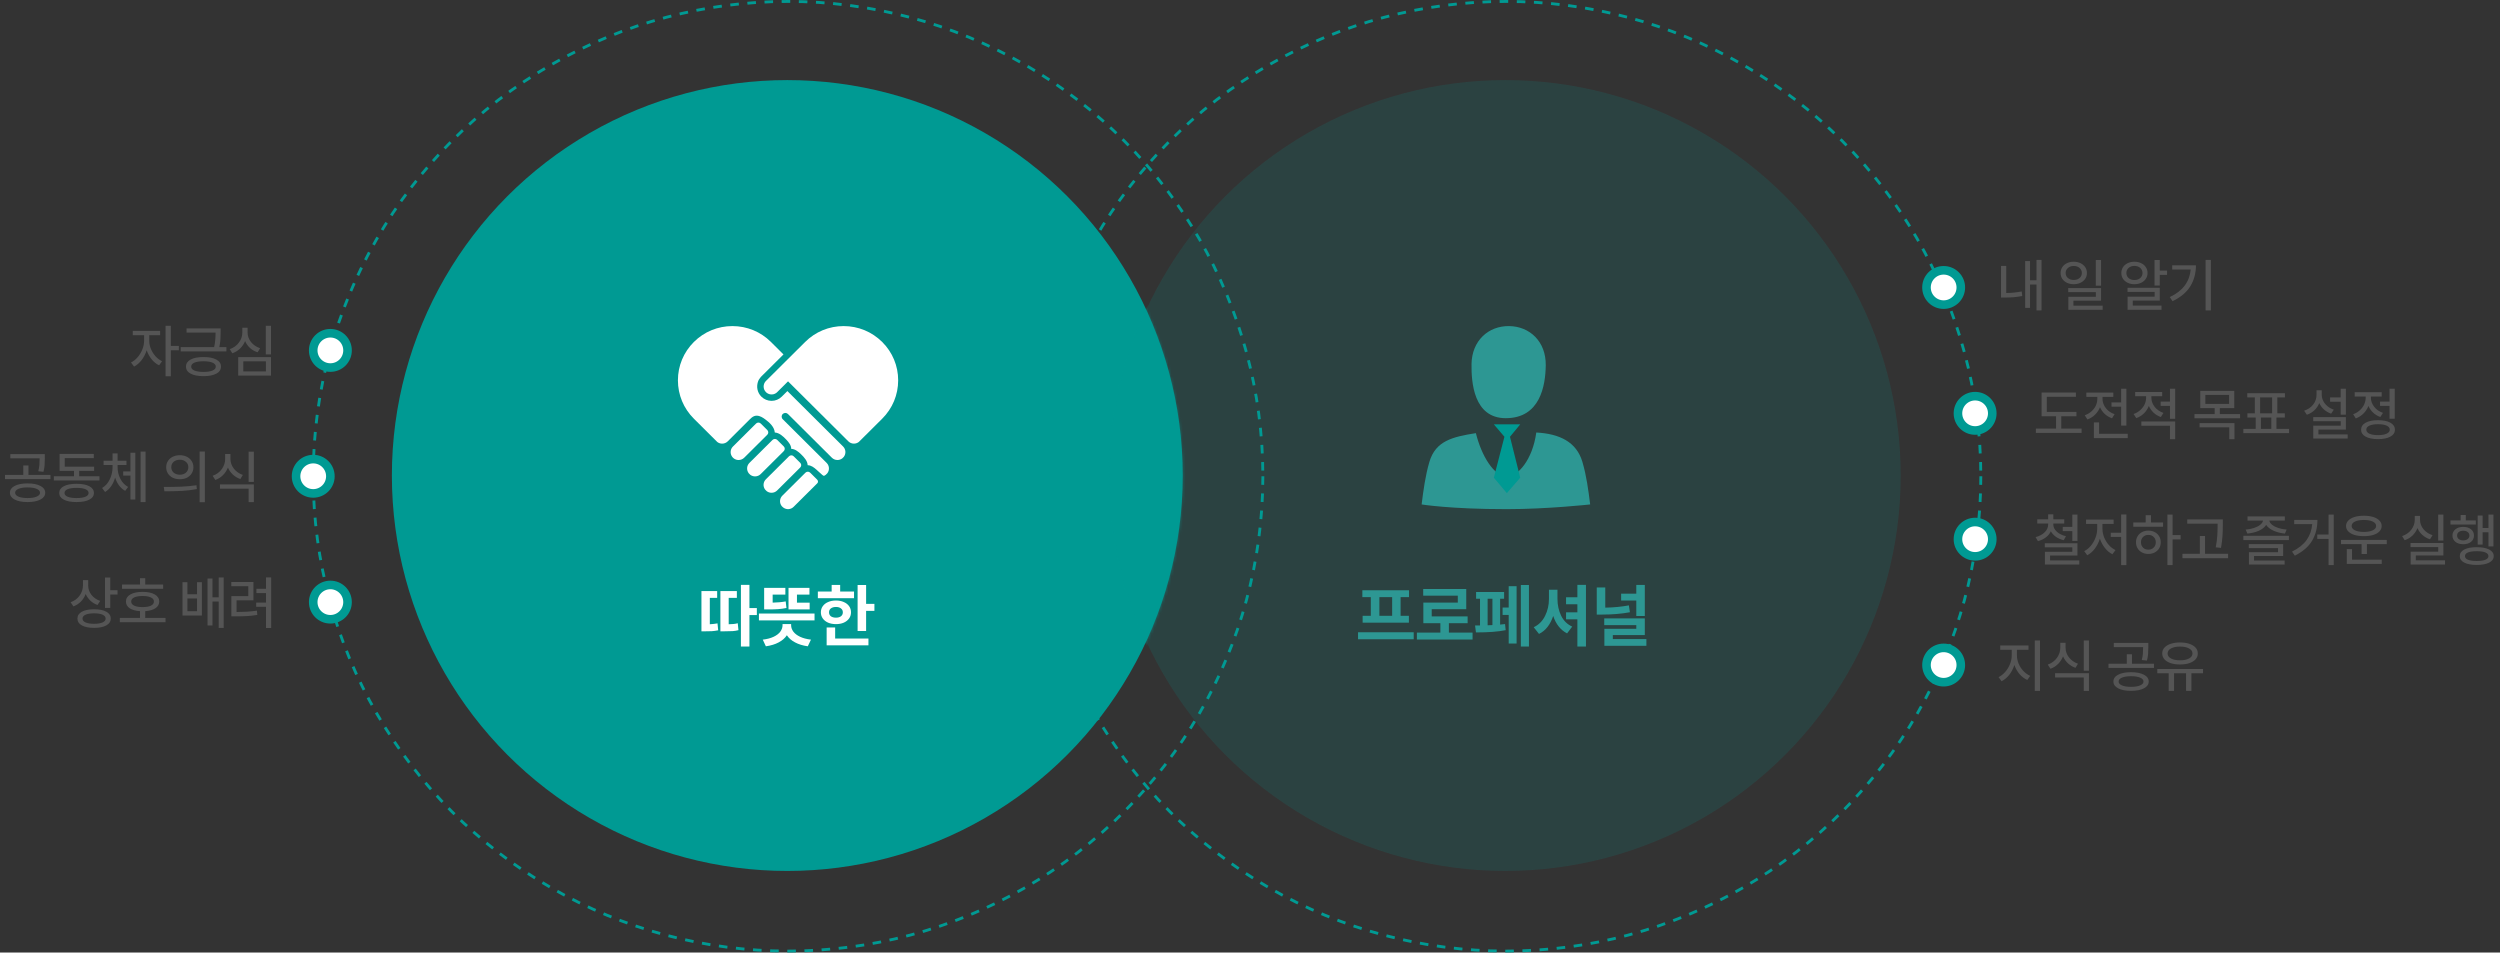 <svg width="874" height="333" viewBox="0 0 874 333" fill="none" xmlns="http://www.w3.org/2000/svg">
<rect x="0" y="0" width="874" height="333" fill="#333333" stroke="none"/>
<circle cx="275.242" cy="166.242" r="138.242" fill="#009A93"/>
<circle cx="526.242" cy="166.242" r="138.242" fill="#009A93" fill-opacity="0.15"/>
<circle cx="526.5" cy="166.5" r="166" stroke="#009A93" stroke-dasharray="3 3"/>
<circle cx="275.5" cy="166.5" r="166" stroke="#009A93" stroke-dasharray="3 3"/>
<mask id="mask0_27_8687" style="mask-type:alpha" maskUnits="userSpaceOnUse" x="137" y="28" width="277" height="277">
<circle cx="275.242" cy="166.501" r="138.242" fill="#009A93" fill-opacity="0.5"/>
</mask>
<g mask="url(#mask0_27_8687)">
<circle cx="525.758" cy="166.501" r="138.242" fill="#009A93"/>
</g>
<path d="M262 204.464V212.576H264.592V215.024H262V226.04H259.024V204.464H262ZM245.224 206.648H250.72V209.024H248.152V218.24C249.192 218.176 250.088 218.072 250.84 217.928L251.08 220.352C250.296 220.512 249.552 220.616 248.848 220.664C248.144 220.696 247.288 220.712 246.28 220.712H245.224V206.648ZM251.848 206.648H257.608V209.024H254.752V218.24C255.456 218.224 256.04 218.192 256.504 218.144C256.984 218.096 257.456 218.008 257.92 217.88L258.16 220.304C257.488 220.48 256.808 220.592 256.12 220.64C255.432 220.688 254.376 220.712 252.952 220.712H251.848V206.648ZM284.761 214.496V216.896H265.321V214.496H284.761ZM266.665 223.616C268.169 223.44 269.441 223.104 270.481 222.608C271.521 222.112 272.297 221.512 272.809 220.808C273.321 220.104 273.577 219.36 273.577 218.576V218.168H276.577V218.576C276.577 219.36 276.833 220.104 277.345 220.808C277.873 221.512 278.657 222.112 279.697 222.608C280.737 223.104 282.009 223.44 283.513 223.616L282.409 225.944C280.681 225.704 279.193 225.248 277.945 224.576C276.697 223.92 275.745 223.088 275.089 222.08C274.433 223.088 273.481 223.92 272.233 224.576C270.985 225.248 269.489 225.704 267.745 225.944L266.665 223.616ZM267.145 205.52H274.561V207.872H270.121V210.68C271.849 210.648 273.369 210.504 274.681 210.248L274.945 212.552C273.937 212.76 272.945 212.896 271.969 212.96C270.993 213.024 269.817 213.056 268.441 213.056H267.145V205.52ZM275.665 205.52H282.985V207.872H278.617V210.704H283.057V213.056H275.665V205.52ZM302.793 204.512V211.112H305.697V213.56H302.793V220.592H299.817V204.512H302.793ZM285.921 206.792H290.745V204.488H293.721V206.792H298.569V209.12H285.921V206.792ZM286.977 214.064C286.977 213.248 287.201 212.528 287.649 211.904C288.097 211.28 288.721 210.8 289.521 210.464C290.321 210.112 291.233 209.936 292.257 209.936C293.281 209.936 294.185 210.112 294.969 210.464C295.769 210.8 296.393 211.28 296.841 211.904C297.289 212.528 297.513 213.248 297.513 214.064C297.513 214.88 297.289 215.6 296.841 216.224C296.393 216.848 295.769 217.336 294.969 217.688C294.185 218.024 293.281 218.192 292.257 218.192C291.233 218.192 290.321 218.024 289.521 217.688C288.721 217.336 288.097 216.848 287.649 216.224C287.201 215.6 286.977 214.88 286.977 214.064ZM288.993 219.368H291.969V223.232H303.609V225.608H288.993V219.368ZM289.833 214.064C289.833 214.656 290.049 215.12 290.481 215.456C290.929 215.776 291.521 215.936 292.257 215.936C292.977 215.936 293.553 215.776 293.985 215.456C294.433 215.12 294.657 214.656 294.657 214.064C294.657 213.472 294.433 213.016 293.985 212.696C293.553 212.36 292.977 212.192 292.257 212.192C291.521 212.192 290.929 212.36 290.481 212.696C290.049 213.016 289.833 213.472 289.833 214.064Z" fill="white"/>
<path d="M494.232 221.048V223.496H474.768V221.048H494.232ZM476.28 206.36H492.6V208.76H489.648V215.288H492.552V217.688H476.376V215.288H479.232V208.76H476.28V206.36ZM486.696 215.288V208.76H482.232V215.288H486.696ZM503.553 221.168V217.88H497.601V210.68H509.649V208.256H497.553V205.904H512.601V212.984H500.529V215.504H513.081V217.88H506.529V221.168H514.809V223.592H495.345V221.168H503.553ZM534.521 204.512V226.016H531.689V204.512H534.521ZM517.409 218.672V209.312H516.041V206.96H525.833V209.312H524.441V218.36C524.889 218.328 525.465 218.264 526.169 218.168L526.385 220.304C523.841 220.832 520.377 221.096 515.993 221.096L515.681 218.672H517.409ZM520.625 218.576C520.897 218.576 521.273 218.56 521.753 218.528V209.312H520.073V218.6L520.625 218.576ZM525.305 212.384H527.441V204.944H530.201V224.984H527.441V214.976H525.305V212.384ZM554.45 204.464V226.04H551.45V216.512H547.49V214.064H551.45V211.256H547.49V208.808H551.45V204.464H554.45ZM536.186 219.272C537.914 218.472 539.234 217.16 540.146 215.336C541.058 213.512 541.514 211.52 541.514 209.36V206.168H544.49V209.36C544.49 211.536 544.922 213.512 545.786 215.288C546.666 217.048 547.954 218.304 549.65 219.056L547.85 221.432C546.698 220.84 545.714 220.024 544.898 218.984C544.082 217.944 543.45 216.728 543.002 215.336C542.522 216.792 541.866 218.064 541.034 219.152C540.202 220.224 539.202 221.048 538.034 221.624L536.186 219.272ZM561.202 205.376V212.432C564.114 212.384 566.866 212.12 569.458 211.64L569.818 214.04C566.922 214.584 563.658 214.856 560.026 214.856H558.226V205.376H561.202ZM560.842 216.2H575.026V222.008H563.842V223.424H575.578V225.776H560.89V219.824H572.05V218.552H560.842V216.2ZM566.746 207.536H572.05V204.488H575.026V215.36H572.05V209.936H566.746V207.536Z" fill="#2D9793"/>
<path d="M553.205 161.474C551.154 154.528 545.274 151.641 537.085 151.207C535.792 160.745 530.62 166.598 526.904 166.598C522.215 166.598 517.905 159.228 515.965 151.424C507.776 152.725 501.888 154.129 499.715 161.474C498.293 166.303 497.621 171.411 497 176.353C497 176.353 506.982 178 526.74 178C540.964 178 555.921 176.353 555.921 176.353C555.3 171.411 554.636 166.303 553.205 161.474Z" fill="#2D9793"/>
<path d="M514.439 127.354C514.552 119.012 520.431 113.905 527.594 114C534.758 114.096 540.499 119.359 540.396 127.7C540.301 134.837 538.456 146.195 526.413 146.195C515.181 146.195 514.362 133.64 514.448 127.354H514.439Z" fill="#2D9793"/>
<path d="M531.473 148.354H522.249L525.947 152.69L522.249 167.005L526.792 172.399L531.473 167.005L527.887 152.69L531.473 148.354Z" fill="#009A93"/>
<path d="M258.215 160.822C257.633 160.822 257.074 160.642 256.597 160.304C256.549 160.269 256.499 160.224 256.455 160.18L256.447 160.187C256.379 160.132 256.313 160.072 256.252 160.011C256.176 159.936 256.107 159.856 256.041 159.775L256.045 159.772L256.008 159.729L255.999 159.712L255.959 159.668L255.908 159.597C255.902 159.587 255.799 159.42 255.799 159.42L255.765 159.357L255.742 159.288L255.717 159.263L255.693 159.219L255.683 159.193L255.669 159.167L255.66 159.136L255.619 159.041L255.609 159.004L255.599 158.986L255.592 158.962L255.568 158.894C255.546 158.837 255.532 158.779 255.515 158.719C255.505 158.678 255.495 158.646 255.492 158.612L255.489 158.58C255.489 158.58 255.471 158.499 255.466 158.473C255.455 158.405 255.448 158.333 255.441 158.263C255.434 158.149 255.431 158.033 255.437 157.918C255.442 157.831 255.451 157.737 255.463 157.648C255.468 157.607 255.477 157.566 255.483 157.529C255.5 157.438 255.523 157.35 255.548 157.264C255.572 157.184 255.603 157.097 255.637 157.012C255.656 156.968 255.674 156.924 255.696 156.881L255.756 156.766C255.797 156.685 255.845 156.606 255.896 156.528C255.945 156.452 256.001 156.378 256.058 156.308C256.113 156.242 256.176 156.17 256.248 156.099L264.326 148.066C264.544 147.848 264.834 147.728 265.142 147.728C265.45 147.728 265.735 147.846 265.952 148.062L268.26 150.356C268.704 150.824 268.695 151.539 268.26 151.974L260.182 160.01C259.656 160.532 258.959 160.82 258.217 160.82L258.215 160.822Z" fill="white"/>
<path d="M263.97 166.548C263.394 166.548 262.82 166.364 262.353 166.031L262.319 165.998L262.298 165.985C262.267 165.961 262.236 165.932 262.208 165.906L261.834 165.533C261.808 165.507 261.779 165.477 261.754 165.446L261.729 165.411L261.715 165.397C260.912 164.274 261.038 162.783 262.003 161.824L270.078 153.79C270.295 153.574 270.584 153.456 270.894 153.456C271.203 153.456 271.49 153.574 271.707 153.79L274.012 156.084C274.46 156.53 274.46 157.258 274.012 157.705L265.937 165.737C265.411 166.26 264.714 166.548 263.972 166.548H263.97Z" fill="white"/>
<path d="M269.727 172.272C269.135 172.272 268.572 172.092 268.099 171.748L268.045 171.695L268.025 171.689C268.003 171.67 267.982 171.65 267.96 171.629L267.598 171.269C267.571 171.241 267.546 171.215 267.521 171.184L267.492 171.146L267.453 171.109C266.667 170.028 266.785 168.521 267.76 167.553L275.837 159.516C276.056 159.302 276.345 159.182 276.65 159.182C276.955 159.182 277.243 159.3 277.46 159.516L279.769 161.813C279.986 162.029 280.105 162.316 280.105 162.621C280.105 162.927 279.984 163.214 279.766 163.43L271.692 171.463C271.166 171.986 270.469 172.274 269.727 172.274V172.272Z" fill="white"/>
<path d="M275.495 178C275.463 178 275.431 178 275.397 177.997C275.374 177.994 275.26 177.988 275.26 177.988C274.607 177.923 274.002 177.64 273.55 177.188L273.344 176.983C273.304 176.943 273.262 176.901 273.232 176.855C272.425 175.738 272.548 174.238 273.515 173.276L281.592 165.244C281.812 165.025 282.102 164.904 282.408 164.904C282.715 164.904 282.981 165.017 283.198 165.222L283.22 165.242L283.254 165.267L284.39 166.402L285.69 167.695C286.04 168.043 286.071 168.607 285.756 168.926L283.469 171.197L283.449 171.223C283.386 171.305 283.314 171.384 283.238 171.459C283.163 171.534 283.08 171.609 282.997 171.673L282.972 171.693L277.453 177.185C276.994 177.646 276.402 177.922 275.745 177.986C275.745 177.986 275.565 177.998 275.551 177.998C275.542 177.998 275.508 177.998 275.5 177.998L275.495 178Z" fill="white"/>
<path d="M288.033 166.347C287.906 166.347 287.732 166.251 287.481 166.041C287.028 165.665 286.583 165.253 286.154 164.853C285.93 164.646 285.709 164.441 285.482 164.237C284.608 163.448 283.556 162.642 282.39 162.642C282.381 162.642 282.373 162.642 282.364 162.642C282.294 161.179 281.209 159.927 280.017 158.785C279.062 157.871 277.913 156.936 276.615 156.927C276.624 155.716 275.76 154.619 274.872 153.681C273.701 152.448 272.409 151.302 270.868 151.202C270.706 149.221 269.015 147.712 267.518 146.598C266.719 146.003 265.659 145.32 264.555 145.32C264.276 145.32 264.005 145.363 263.747 145.448C263.049 145.678 262.522 146.205 262.099 146.628C259.544 149.184 256.986 151.735 254.425 154.285C253.898 154.808 253.199 155.096 252.459 155.096C251.85 155.096 251.251 154.893 250.769 154.526L242.575 146.372C238.98 142.793 237 138.031 237 132.963C237 127.896 238.98 123.137 242.578 119.554C246.177 115.972 250.963 114 256.054 114C261.146 114 265.93 115.972 269.528 119.554L273.903 123.908L266.168 131.604L266.026 131.75L265.99 131.791L265.545 132.38C265.336 132.657 265.185 132.919 265.083 133.176C264.323 135.133 264.743 137.24 266.18 138.674C267.136 139.62 268.399 140.139 269.739 140.139C271.079 140.139 272.351 139.617 273.299 138.668L275.269 136.716L291.273 152.644L292.425 153.785L294.747 156.096C295.729 157.074 295.831 158.631 294.987 159.729L294.468 160.246C293.985 160.613 293.386 160.816 292.774 160.816C292.032 160.816 291.336 160.529 290.812 160.008L275.463 144.736C275.22 144.494 274.896 144.36 274.551 144.36C274.206 144.36 273.881 144.494 273.638 144.737C273.138 145.238 273.139 146.051 273.638 146.549L288.986 161.824C289.971 162.804 290.075 164.363 289.231 165.457L288.707 165.978C288.379 166.231 288.168 166.344 288.028 166.344L288.033 166.347Z" fill="white"/>
<path d="M298.535 155.094C297.793 155.094 297.095 154.806 296.57 154.283L275.498 133.317L274.012 134.799L271.709 137.088C271.675 137.122 271.638 137.156 271.602 137.188C271.535 137.248 271.461 137.307 271.384 137.364C271.311 137.418 271.236 137.47 271.16 137.511C271.073 137.565 270.994 137.605 270.912 137.643C270.798 137.697 270.671 137.746 270.532 137.787C270.452 137.81 270.364 137.833 270.276 137.85C270.101 137.884 269.922 137.9 269.743 137.9C269.565 137.9 269.386 137.884 269.211 137.85C269.126 137.833 269.038 137.81 268.952 137.785C268.823 137.747 268.698 137.7 268.575 137.643C268.491 137.605 268.413 137.562 268.331 137.514C268.251 137.468 268.176 137.418 268.103 137.364C268.026 137.307 267.952 137.248 267.879 137.183C267.849 137.157 267.812 137.124 267.778 137.09C267.253 136.567 266.964 135.873 266.964 135.135C266.964 134.448 267.218 133.791 267.678 133.281L267.783 133.175L274.596 126.393L275.836 125.163L281.469 119.558C285.068 115.974 289.854 114 294.943 114C300.031 114 304.819 115.974 308.419 119.556C312.018 123.137 314 127.898 314 132.962C314 138.026 312.018 142.794 308.419 146.371L300.235 154.513C299.75 154.886 299.148 155.091 298.537 155.091L298.535 155.094Z" fill="white"/>
<circle cx="679.5" cy="100.5" r="6" fill="white" stroke="#009A93" stroke-width="3"/>
<circle cx="690.5" cy="144.5" r="6" fill="white" stroke="#009A93" stroke-width="3"/>
<circle cx="690.5" cy="188.5" r="6" fill="white" stroke="#009A93" stroke-width="3"/>
<circle cx="679.5" cy="232.5" r="6" fill="white" stroke="#009A93" stroke-width="3"/>
<circle cx="115.5" cy="210.5" r="6" transform="rotate(180 115.5 210.5)" fill="white" stroke="#009A93" stroke-width="3"/>
<circle cx="109.5" cy="166.5" r="6" transform="rotate(180 109.5 166.5)" fill="white" stroke="#009A93" stroke-width="3"/>
<circle cx="115.5" cy="122.5" r="6" transform="rotate(180 115.5 122.5)" fill="white" stroke="#009A93" stroke-width="3"/>
<path d="M713.72 90.88V108.52H711.96V99.48H709.7V107.62H708V91.26H709.7V97.98H711.96V90.88H713.72ZM699.56 92.98H701.38V102.44C703.207 102.413 705.007 102.233 706.78 101.9L706.98 103.48C705.887 103.693 704.84 103.84 703.84 103.92C702.853 103.987 701.813 104.02 700.72 104.02H699.56V92.98ZM724.97 91.5C725.837 91.5 726.623 91.667 727.33 92C728.037 92.333 728.59 92.8 728.99 93.4C729.39 94 729.59 94.68 729.59 95.44C729.59 96.2 729.39 96.88 728.99 97.48C728.59 98.067 728.037 98.527 727.33 98.86C726.623 99.193 725.837 99.36 724.97 99.36C724.103 99.36 723.317 99.193 722.61 98.86C721.917 98.527 721.37 98.067 720.97 97.48C720.583 96.88 720.39 96.2 720.39 95.44C720.39 94.68 720.583 94 720.97 93.4C721.37 92.8 721.917 92.333 722.61 92C723.317 91.667 724.103 91.5 724.97 91.5ZM722.15 95.44C722.15 96.16 722.417 96.747 722.95 97.2C723.483 97.653 724.157 97.88 724.97 97.88C725.797 97.88 726.477 97.653 727.01 97.2C727.543 96.747 727.81 96.16 727.81 95.44C727.81 94.72 727.543 94.133 727.01 93.68C726.477 93.213 725.797 92.98 724.97 92.98C724.157 92.98 723.483 93.213 722.95 93.68C722.417 94.133 722.15 94.72 722.15 95.44ZM723.05 100.7H734.53V105.12H724.87V106.86H735.09V108.3H723.09V103.76H732.71V102.14H723.05V100.7ZM732.69 90.9H734.53V99.88H732.69V90.9ZM755.06 90.9V94.6H757.6V96.1H755.06V99.82H753.22V90.9H755.06ZM741.62 95.44C741.62 94.68 741.813 94 742.2 93.4C742.6 92.8 743.146 92.333 743.84 92C744.533 91.667 745.313 91.5 746.18 91.5C747.06 91.5 747.846 91.667 748.54 92C749.246 92.333 749.793 92.8 750.18 93.4C750.58 94 750.78 94.68 750.78 95.44C750.78 96.2 750.58 96.88 750.18 97.48C749.793 98.067 749.246 98.527 748.54 98.86C747.846 99.193 747.06 99.36 746.18 99.36C745.313 99.36 744.533 99.193 743.84 98.86C743.146 98.527 742.6 98.067 742.2 97.48C741.813 96.88 741.62 96.2 741.62 95.44ZM743.38 95.44C743.38 96.16 743.64 96.753 744.16 97.22C744.693 97.673 745.366 97.9 746.18 97.9C747.006 97.9 747.686 97.673 748.22 97.22C748.753 96.753 749.02 96.16 749.02 95.44C749.02 94.707 748.753 94.113 748.22 93.66C747.686 93.193 747.006 92.96 746.18 92.96C745.366 92.96 744.693 93.193 744.16 93.66C743.64 94.113 743.38 94.707 743.38 95.44ZM743.78 100.62H755.06V105.08H745.62V106.84H755.66V108.3H743.8V103.72H753.26V102.06H743.78V100.62ZM772.92 90.88V108.52H771.08V90.88H772.92ZM758.56 103.86C760.867 102.753 762.613 101.4 763.8 99.8C764.987 98.2 765.673 96.347 765.86 94.24H759.4V92.76H767.7C767.7 95.493 767.053 97.92 765.76 100.04C764.467 102.16 762.387 103.913 759.52 105.3L758.56 103.86Z" fill="#555555"/>
<path d="M55.979 115.66V117.18H52.179V119.14C52.179 120.06 52.365 120.993 52.739 121.94C53.125 122.887 53.659 123.747 54.339 124.52C55.032 125.293 55.805 125.88 56.659 126.28L55.619 127.72C54.645 127.253 53.779 126.553 53.019 125.62C52.272 124.687 51.692 123.633 51.279 122.46C50.879 123.727 50.285 124.873 49.499 125.9C48.712 126.913 47.832 127.667 46.859 128.16L45.799 126.72C46.652 126.307 47.425 125.693 48.119 124.88C48.825 124.053 49.379 123.133 49.779 122.12C50.179 121.107 50.379 120.113 50.379 119.14V117.18H46.419V115.66H55.979ZM57.879 113.9H59.719V120.94H62.519V122.46H59.719V131.54H57.879V113.9ZM77.139 114.8V116.14C77.139 117.113 77.112 117.987 77.059 118.76C77.006 119.533 76.879 120.4 76.679 121.36H79.159V122.86H63.179V121.36H74.859C75.072 120.4 75.206 119.54 75.259 118.78C75.326 118.02 75.359 117.187 75.359 116.28H65.219V114.8H77.139ZM65.019 128.16C65.019 127.107 65.559 126.287 66.639 125.7C67.732 125.113 69.232 124.82 71.139 124.82C73.046 124.82 74.539 125.113 75.619 125.7C76.712 126.287 77.259 127.107 77.259 128.16C77.259 129.227 76.719 130.047 75.639 130.62C74.559 131.207 73.059 131.5 71.139 131.5C69.219 131.5 67.719 131.207 66.639 130.62C65.559 130.047 65.019 129.227 65.019 128.16ZM66.839 128.16C66.839 128.76 67.212 129.22 67.959 129.54C68.719 129.86 69.779 130.02 71.139 130.02C72.499 130.02 73.552 129.86 74.299 129.54C75.059 129.22 75.439 128.76 75.439 128.16C75.439 127.56 75.059 127.1 74.299 126.78C73.552 126.46 72.499 126.3 71.139 126.3C69.779 126.3 68.719 126.46 67.959 126.78C67.212 127.1 66.839 127.56 66.839 128.16ZM94.74 113.9V123.9H92.919V113.9H94.74ZM80.32 122.06C81.666 121.593 82.733 120.827 83.519 119.76C84.32 118.693 84.719 117.527 84.719 116.26V114.58H86.559V116.26C86.559 117.473 86.96 118.58 87.76 119.58C88.559 120.58 89.62 121.3 90.939 121.74L90.059 123.16C89.046 122.84 88.159 122.34 87.4 121.66C86.653 120.967 86.079 120.16 85.68 119.24C85.279 120.24 84.693 121.113 83.919 121.86C83.159 122.593 82.26 123.14 81.219 123.5L80.32 122.06ZM83.279 124.86H94.74V131.3H83.279V124.86ZM92.96 129.84V126.32H85.059V129.84H92.96Z" fill="#555555"/>
<path d="M30.829 202.82V204.7C30.829 205.887 31.209 206.973 31.969 207.96C32.729 208.933 33.749 209.64 35.029 210.08L34.089 211.5C33.142 211.167 32.315 210.667 31.609 210C30.902 209.333 30.349 208.553 29.949 207.66C29.575 208.673 29.022 209.553 28.289 210.3C27.555 211.047 26.682 211.613 25.669 212L24.689 210.54C26.022 210.073 27.075 209.293 27.849 208.2C28.622 207.107 29.009 205.893 29.009 204.56V202.82H30.829ZM27.069 216.26C27.069 215.233 27.582 214.433 28.609 213.86C29.649 213.287 31.075 213 32.889 213C34.715 213 36.142 213.287 37.169 213.86C38.209 214.433 38.729 215.233 38.729 216.26C38.729 217.273 38.209 218.067 37.169 218.64C36.142 219.213 34.715 219.5 32.889 219.5C31.075 219.5 29.649 219.213 28.609 218.64C27.582 218.067 27.069 217.273 27.069 216.26ZM28.849 216.26C28.849 216.833 29.202 217.28 29.909 217.6C30.629 217.92 31.622 218.08 32.889 218.08C34.169 218.08 35.162 217.92 35.869 217.6C36.575 217.28 36.929 216.833 36.929 216.26C36.929 215.673 36.575 215.22 35.869 214.9C35.162 214.58 34.169 214.42 32.889 214.42C31.622 214.42 30.629 214.58 29.909 214.9C29.202 215.22 28.849 215.673 28.849 216.26ZM36.709 201.9H38.549V206.34H41.089V207.86H38.549V212.54H36.709V201.9ZM48.949 204.36V202.14H50.769V204.36H57.029V205.84H42.669V204.36H48.949ZM41.889 216.02H48.949V213.66C47.403 213.553 46.196 213.213 45.329 212.64C44.463 212.053 44.029 211.267 44.029 210.28C44.029 209.227 44.549 208.407 45.589 207.82C46.629 207.22 48.049 206.92 49.849 206.92C51.649 206.92 53.069 207.22 54.109 207.82C55.149 208.42 55.669 209.24 55.669 210.28C55.669 211.253 55.236 212.033 54.369 212.62C53.503 213.207 52.303 213.553 50.769 213.66V216.02H57.869V217.52H41.889V216.02ZM45.869 210.28C45.869 210.907 46.216 211.393 46.909 211.74C47.616 212.073 48.596 212.24 49.849 212.24C51.103 212.24 52.076 212.073 52.769 211.74C53.463 211.393 53.809 210.907 53.809 210.28C53.809 209.667 53.456 209.193 52.749 208.86C52.056 208.527 51.089 208.36 49.849 208.36C48.596 208.36 47.616 208.527 46.909 208.86C46.216 209.193 45.869 209.667 45.869 210.28ZM65.519 203.54V207.76H68.879V203.54H70.579V215.18H63.799V203.54H65.519ZM68.879 213.68V209.22H65.519V213.68H68.879ZM72.559 202.26H74.279V208.82H76.459V201.88H78.199V219.52H76.459V210.3H74.279V218.66H72.559V202.26ZM94.799 201.86V219.56H92.999V212.14H89.559V210.68H92.999V207.34H89.639V205.84H92.999V201.86H94.799ZM80.859 203.46H88.6V209.88H82.7V213.96C84.1 213.947 85.34 213.907 86.419 213.84C87.513 213.773 88.646 213.653 89.82 213.48L89.96 214.98C88.706 215.18 87.499 215.313 86.34 215.38C85.18 215.447 83.806 215.48 82.219 215.48H80.879V208.4H86.799V204.94H80.859V203.46Z" fill="#555555"/>
<path d="M9.628 169C11.522 169 13.022 169.293 14.128 169.88C15.248 170.453 15.808 171.247 15.808 172.26C15.808 173.273 15.248 174.067 14.128 174.64C13.022 175.227 11.522 175.52 9.628 175.52C7.735 175.52 6.235 175.227 5.128 174.64C4.022 174.067 3.468 173.273 3.468 172.26C3.468 171.247 4.022 170.453 5.128 169.88C6.235 169.293 7.735 169 9.628 169ZM1.748 166.04H8.148V162.72H9.948V166.04H17.648V167.5H1.748V166.04ZM3.608 158.76H15.668V160.26C15.668 161.207 15.642 162.02 15.588 162.7C15.535 163.38 15.402 164.127 15.188 164.94L13.388 164.74C13.588 163.927 13.715 163.2 13.768 162.56C13.822 161.92 13.848 161.153 13.848 160.26V160.24H3.608V158.76ZM5.288 172.26C5.288 172.833 5.675 173.287 6.448 173.62C7.222 173.953 8.282 174.12 9.628 174.12C10.975 174.12 12.035 173.953 12.808 173.62C13.595 173.287 13.988 172.833 13.988 172.26C13.988 171.687 13.595 171.233 12.808 170.9C12.035 170.567 10.975 170.4 9.628 170.4C8.282 170.4 7.222 170.567 6.448 170.9C5.675 171.233 5.288 171.687 5.288 172.26ZM25.869 166.5V164.62H20.829V158.7H32.789V160.16H22.629V163.14H32.909V164.62H27.689V166.5H34.769V167.98H18.829V166.5H25.869ZM20.709 172.34C20.709 171.327 21.242 170.54 22.309 169.98C23.375 169.42 24.862 169.14 26.769 169.14C28.662 169.14 30.142 169.42 31.209 169.98C32.289 170.54 32.829 171.327 32.829 172.34C32.829 173.353 32.289 174.133 31.209 174.68C30.142 175.24 28.662 175.52 26.769 175.52C24.862 175.52 23.375 175.24 22.309 174.68C21.242 174.133 20.709 173.353 20.709 172.34ZM22.549 172.34C22.549 172.913 22.915 173.353 23.649 173.66C24.382 173.967 25.422 174.12 26.769 174.12C28.102 174.12 29.135 173.967 29.869 173.66C30.602 173.353 30.969 172.913 30.969 172.34C30.969 171.767 30.602 171.327 29.869 171.02C29.135 170.713 28.102 170.56 26.769 170.56C25.435 170.56 24.395 170.713 23.649 171.02C22.915 171.327 22.549 171.767 22.549 172.34ZM45.609 164.8V158.28H47.309V174.64H45.609V166.28H43.069V164.8H45.609ZM35.689 170.6C36.849 169.92 37.749 168.907 38.389 167.56C39.029 166.213 39.349 164.793 39.349 163.3V162.56H36.209V161.08H39.349V158.5H41.109V161.08H44.209V162.56H41.109V163.3C41.109 164.74 41.429 166.1 42.069 167.38C42.723 168.647 43.629 169.6 44.789 170.24L43.769 171.6C42.943 171.147 42.229 170.52 41.629 169.72C41.043 168.92 40.583 168 40.249 166.96C39.929 168.08 39.469 169.08 38.869 169.96C38.283 170.827 37.569 171.507 36.729 172L35.689 170.6ZM49.149 157.88H50.889V175.52H49.149V157.88ZM62.879 159.14C63.786 159.14 64.599 159.32 65.319 159.68C66.039 160.04 66.599 160.54 66.999 161.18C67.412 161.807 67.619 162.527 67.619 163.34C67.619 164.153 67.412 164.88 66.999 165.52C66.599 166.16 66.039 166.66 65.319 167.02C64.599 167.367 63.786 167.54 62.879 167.54C61.959 167.54 61.132 167.367 60.399 167.02C59.679 166.66 59.112 166.16 58.699 165.52C58.299 164.88 58.099 164.153 58.099 163.34C58.099 162.527 58.299 161.807 58.699 161.18C59.112 160.54 59.679 160.04 60.399 159.68C61.132 159.32 61.959 159.14 62.879 159.14ZM57.259 170.24C59.499 170.24 61.539 170.207 63.379 170.14C65.232 170.06 66.999 169.893 68.679 169.64L68.819 170.98C67.086 171.313 65.312 171.527 63.499 171.62C61.699 171.713 59.692 171.76 57.479 171.76L57.259 170.24ZM59.879 163.34C59.879 164.113 60.159 164.747 60.719 165.24C61.292 165.72 62.012 165.96 62.879 165.96C63.732 165.96 64.439 165.72 64.999 165.24C65.559 164.747 65.839 164.113 65.839 163.34C65.839 162.567 65.559 161.94 64.999 161.46C64.439 160.967 63.732 160.72 62.879 160.72C62.012 160.72 61.292 160.96 60.719 161.44C60.159 161.92 59.879 162.553 59.879 163.34ZM69.779 157.86H71.619V175.56H69.779V157.86ZM80.559 158.72V160.42C80.559 161.66 80.953 162.793 81.74 163.82C82.54 164.847 83.593 165.587 84.9 166.04L84.019 167.48C83.019 167.12 82.146 166.593 81.4 165.9C80.653 165.207 80.079 164.393 79.68 163.46C79.279 164.473 78.7 165.36 77.939 166.12C77.193 166.867 76.306 167.427 75.279 167.8L74.34 166.34C75.686 165.86 76.753 165.08 77.54 164C78.326 162.907 78.719 161.713 78.719 160.42V158.72H80.559ZM76.9 169.34H88.74V175.54H86.919V170.84H76.9V169.34ZM86.919 157.9H88.74V168.48H86.919V157.9Z" fill="#555555"/>
<path d="M725.74 137.24V138.72H715.56V144.02H725.92V145.52H720.62V149.84H727.72V151.36H711.74V149.84H718.8V145.52H713.74V137.24H725.74ZM741.56 140.68V135.9H743.38V148.8H741.56V142.18H738.18V140.68H741.56ZM728.82 145.18C729.7 144.873 730.474 144.427 731.14 143.84C731.807 143.253 732.32 142.587 732.68 141.84C733.04 141.08 733.22 140.293 733.22 139.48V138.74H729.38V137.26H738.82V138.74H735.04V139.46C735.04 140.207 735.214 140.933 735.56 141.64C735.907 142.347 736.394 142.98 737.02 143.54C737.66 144.087 738.407 144.507 739.26 144.8L738.36 146.24C737.387 145.893 736.54 145.387 735.82 144.72C735.1 144.04 734.547 143.253 734.16 142.36C733.774 143.347 733.2 144.213 732.44 144.96C731.694 145.707 730.8 146.267 729.76 146.64L728.82 145.18ZM732.02 147.68H733.84V151.66H743.86V153.16H732.02V147.68ZM758.621 140.4V135.9H760.441V146.42H758.621V141.9H755.361V140.4H758.621ZM745.901 144.74C746.781 144.433 747.548 143.987 748.201 143.4C748.868 142.813 749.381 142.147 749.741 141.4C750.101 140.64 750.281 139.853 750.281 139.04V138.52H746.461V137.04H755.901V138.52H752.121V139.04C752.121 140.173 752.501 141.233 753.261 142.22C754.021 143.193 755.048 143.907 756.341 144.36L755.421 145.8C754.461 145.453 753.621 144.947 752.901 144.28C752.181 143.6 751.628 142.813 751.241 141.92C750.854 142.907 750.281 143.773 749.521 144.52C748.761 145.267 747.868 145.82 746.841 146.18L745.901 144.74ZM748.621 147.34H760.441V153.54H758.621V148.84H748.621V147.34ZM781.091 136.64V142.68H776.051V144.76H783.131V146.22H767.191V144.76H774.251V142.68H769.211V136.64H781.091ZM768.971 147.92H781.171V153.54H779.351V149.4H768.971V147.92ZM779.291 141.22V138.08H770.991V141.22H779.291ZM788.591 149.94V145.96H785.691V144.5H788.291V138.94H785.651V137.46H798.811V138.94H796.151V144.5H798.771V145.96H795.851V149.94H800.251V151.42H784.271V149.94H788.591ZM794.331 144.5V138.94H790.131V144.5H794.331ZM794.051 149.94V145.96H790.411V149.94H794.051ZM818.301 138.94V135.9H820.121V144.96H818.301V140.44H814.601V138.94H818.301ZM805.521 143.58C806.868 143.14 807.928 142.42 808.701 141.42C809.474 140.407 809.861 139.267 809.861 138V136.44H811.681V138C811.681 138.747 811.854 139.467 812.201 140.16C812.548 140.853 813.041 141.467 813.681 142C814.321 142.533 815.061 142.94 815.901 143.22L814.961 144.62C814.014 144.287 813.181 143.8 812.461 143.16C811.754 142.52 811.208 141.773 810.821 140.92C810.434 141.88 809.868 142.713 809.121 143.42C808.374 144.127 807.494 144.653 806.481 145L805.521 143.58ZM808.701 145.82H820.121V150.18H810.521V151.86H820.741V153.3H808.721V148.82H818.321V147.26H808.701V145.82ZM835.382 140.4V135.9H837.202V146.38H835.382V141.9H832.062V140.4H835.382ZM822.662 144.82C823.542 144.5 824.308 144.047 824.962 143.46C825.628 142.86 826.142 142.18 826.502 141.42C826.862 140.647 827.042 139.847 827.042 139.02V138.62H823.202V137.12H832.642V138.62H828.862V139.02C828.862 140.153 829.242 141.213 830.002 142.2C830.762 143.187 831.788 143.9 833.082 144.34L832.162 145.78C831.202 145.433 830.362 144.927 829.642 144.26C828.935 143.593 828.388 142.813 828.002 141.92C827.615 142.92 827.042 143.8 826.282 144.56C825.522 145.32 824.622 145.893 823.582 146.28L822.662 144.82ZM825.442 150.22C825.442 149.18 825.968 148.367 827.022 147.78C828.075 147.193 829.522 146.9 831.362 146.9C833.202 146.9 834.642 147.193 835.682 147.78C836.735 148.367 837.262 149.18 837.262 150.22C837.262 151.26 836.735 152.067 835.682 152.64C834.642 153.227 833.202 153.52 831.362 153.52C829.508 153.52 828.055 153.227 827.002 152.64C825.962 152.067 825.442 151.26 825.442 150.22ZM827.262 150.22C827.262 150.82 827.622 151.287 828.342 151.62C829.062 151.953 830.068 152.12 831.362 152.12C832.642 152.12 833.642 151.953 834.362 151.62C835.095 151.287 835.462 150.82 835.462 150.22C835.462 149.607 835.095 149.133 834.362 148.8C833.642 148.467 832.642 148.3 831.362 148.3C830.068 148.3 829.062 148.467 828.342 148.8C827.622 149.133 827.262 149.607 827.262 150.22Z" fill="#555555"/>
<path d="M716.04 181.56V179.82H717.84V181.56H721.66V183.02H717.84V183.36C717.84 184.293 718.247 185.133 719.06 185.88C719.873 186.627 720.94 187.153 722.26 187.46L721.48 188.86C720.44 188.607 719.533 188.213 718.76 187.68C717.987 187.133 717.393 186.487 716.98 185.74C716.593 186.567 716.007 187.28 715.22 187.88C714.447 188.467 713.527 188.9 712.46 189.18L711.64 187.78C712.987 187.433 714.053 186.86 714.84 186.06C715.64 185.26 716.04 184.36 716.04 183.36V183.02H712.22V181.56H716.04ZM714.86 189.92H726.28V194.22H716.7V195.92H726.92V197.36H714.9V192.9H724.48V191.34H714.86V189.92ZM721.14 184.2H724.48V179.9H726.28V189.1H724.48V185.68H721.14V184.2ZM743.38 179.86V197.56H741.56V187.72H737.92V186.24H741.56V179.86H743.38ZM728.64 192.66C729.507 192.247 730.28 191.627 730.96 190.8C731.654 189.973 732.194 189.04 732.58 188C732.98 186.96 733.18 185.92 733.18 184.88V183.16H729.28V181.66H738.92V183.16H735.02V184.88C735.02 185.867 735.214 186.86 735.6 187.86C736 188.847 736.547 189.733 737.24 190.52C737.934 191.307 738.714 191.9 739.58 192.3L738.5 193.76C737.514 193.267 736.64 192.54 735.88 191.58C735.12 190.62 734.534 189.533 734.12 188.32C733.72 189.6 733.134 190.76 732.36 191.8C731.587 192.827 730.7 193.6 729.7 194.12L728.64 192.66ZM759.541 179.9V187.06H762.341V188.58H759.541V197.54H757.721V179.9H759.541ZM745.801 182.66H750.121V180.12H751.981V182.66H756.201V184.14H745.801V182.66ZM746.741 189.58C746.741 188.793 746.928 188.093 747.301 187.48C747.674 186.853 748.188 186.367 748.841 186.02C749.508 185.673 750.248 185.5 751.061 185.5C751.888 185.5 752.628 185.673 753.281 186.02C753.948 186.367 754.468 186.853 754.841 187.48C755.214 188.093 755.401 188.793 755.401 189.58C755.401 190.367 755.214 191.073 754.841 191.7C754.468 192.313 753.948 192.793 753.281 193.14C752.628 193.487 751.888 193.66 751.061 193.66C750.248 193.66 749.508 193.487 748.841 193.14C748.188 192.793 747.674 192.313 747.301 191.7C746.928 191.073 746.741 190.367 746.741 189.58ZM748.481 189.58C748.481 190.34 748.721 190.96 749.201 191.44C749.681 191.92 750.301 192.16 751.061 192.16C751.821 192.16 752.441 191.92 752.921 191.44C753.414 190.96 753.661 190.34 753.661 189.58C753.661 188.82 753.414 188.2 752.921 187.72C752.441 187.24 751.821 187 751.061 187C750.314 187 749.694 187.24 749.201 187.72C748.721 188.2 748.481 188.82 748.481 189.58ZM777.101 181.58V183.32C777.101 184.813 777.061 186.16 776.981 187.36C776.915 188.56 776.741 189.953 776.461 191.54L774.621 191.34C774.915 189.833 775.095 188.487 775.161 187.3C775.241 186.113 775.281 184.787 775.281 183.32V183.08H764.661V181.58H777.101ZM762.981 193.62H769.061V187.38H770.881V193.62H778.941V195.14H762.981V193.62ZM800.211 187.32V188.8H784.271V187.32H800.211ZM785.091 185.14C786.158 185.06 787.131 184.873 788.011 184.58C788.905 184.273 789.625 183.9 790.171 183.46C790.731 183.007 791.058 182.52 791.151 182H785.731V180.54H798.771V182H793.351C793.445 182.52 793.765 183.007 794.311 183.46C794.871 183.9 795.591 184.273 796.471 184.58C797.365 184.873 798.345 185.06 799.411 185.14L798.811 186.54C797.305 186.393 795.965 186.053 794.791 185.52C793.631 184.987 792.785 184.313 792.251 183.5C791.731 184.327 790.885 185.007 789.711 185.54C788.551 186.06 787.205 186.393 785.671 186.54L785.091 185.14ZM786.171 190.24H798.191V194.38H788.011V195.96H798.711V197.36H786.231V193.06H796.391V191.62H786.171V190.24ZM815.872 179.9V197.54H814.072V188.4H810.112V186.88H814.072V179.9H815.872ZM801.292 192.84C803.558 191.72 805.258 190.367 806.392 188.78C807.525 187.18 808.178 185.333 808.352 183.24H802.052V181.76H810.172C810.172 184.48 809.558 186.893 808.332 189C807.105 191.093 805.085 192.847 802.272 194.26L801.292 192.84ZM834.412 188.76V190.24H827.472V193.68H825.612V190.24H818.432V188.76H834.412ZM820.172 183.88C820.172 183.16 820.432 182.533 820.952 182C821.472 181.453 822.199 181.033 823.132 180.74C824.066 180.447 825.152 180.3 826.392 180.3C827.646 180.3 828.739 180.447 829.672 180.74C830.619 181.033 831.346 181.453 831.852 182C832.372 182.533 832.632 183.16 832.632 183.88C832.632 184.6 832.372 185.233 831.852 185.78C831.346 186.313 830.619 186.727 829.672 187.02C828.739 187.3 827.646 187.44 826.392 187.44C825.152 187.44 824.066 187.3 823.132 187.02C822.199 186.727 821.472 186.313 820.952 185.78C820.432 185.233 820.172 184.6 820.172 183.88ZM820.432 191.98H822.272V195.66H832.652V197.16H820.432V191.98ZM822.132 183.88C822.132 184.52 822.519 185.027 823.292 185.4C824.066 185.773 825.099 185.96 826.392 185.96C827.699 185.96 828.739 185.773 829.512 185.4C830.299 185.027 830.692 184.52 830.692 183.88C830.692 183.227 830.299 182.713 829.512 182.34C828.739 181.967 827.699 181.78 826.392 181.78C825.099 181.78 824.066 181.967 823.292 182.34C822.519 182.713 822.132 183.227 822.132 183.88ZM854.202 179.9V188.96H852.382V179.9H854.202ZM839.782 187.42C841.129 186.967 842.202 186.213 843.002 185.16C843.802 184.107 844.202 182.953 844.202 181.7V180.38H846.042V181.7C846.042 182.9 846.435 183.993 847.222 184.98C848.022 185.967 849.089 186.673 850.422 187.1L849.522 188.54C848.509 188.207 847.622 187.7 846.862 187.02C846.115 186.34 845.542 185.54 845.142 184.62C844.755 185.607 844.175 186.473 843.402 187.22C842.642 187.953 841.735 188.5 840.682 188.86L839.782 187.42ZM842.722 189.84H854.202V194.2H844.562V195.9H854.782V197.36H842.762V192.86H852.402V191.26H842.722V189.84ZM871.703 179.9V191.02H869.963V186.08H867.923V190.4H866.203V180.24H867.923V184.58H869.963V179.9H871.703ZM856.683 181.92H860.243V180.04H862.043V181.92H865.543V183.38H856.683V181.92ZM857.382 187.22C857.382 186.313 857.729 185.587 858.423 185.04C859.116 184.48 860.023 184.2 861.143 184.2C862.263 184.2 863.169 184.48 863.863 185.04C864.556 185.587 864.903 186.313 864.903 187.22C864.903 188.14 864.556 188.88 863.863 189.44C863.169 189.987 862.263 190.26 861.143 190.26C860.023 190.26 859.116 189.987 858.423 189.44C857.729 188.88 857.382 188.14 857.382 187.22ZM859.002 187.22C859.002 187.74 859.196 188.153 859.583 188.46C859.983 188.767 860.503 188.92 861.143 188.92C861.783 188.92 862.303 188.767 862.703 188.46C863.103 188.153 863.303 187.74 863.303 187.22C863.303 186.713 863.103 186.307 862.703 186C862.303 185.693 861.783 185.54 861.143 185.54C860.503 185.54 859.983 185.693 859.583 186C859.196 186.293 859.002 186.7 859.002 187.22ZM859.943 194.42C859.943 193.42 860.463 192.653 861.503 192.12C862.543 191.573 863.996 191.3 865.863 191.3C867.729 191.3 869.183 191.573 870.223 192.12C871.276 192.653 871.803 193.42 871.803 194.42C871.803 195.393 871.276 196.147 870.223 196.68C869.183 197.227 867.729 197.5 865.863 197.5C863.996 197.5 862.543 197.227 861.503 196.68C860.463 196.147 859.943 195.393 859.943 194.42ZM861.743 194.42C861.743 194.967 862.096 195.387 862.803 195.68C863.523 195.973 864.543 196.12 865.863 196.12C867.183 196.12 868.196 195.973 868.903 195.68C869.609 195.387 869.963 194.967 869.963 194.42C869.963 193.86 869.609 193.433 868.903 193.14C868.196 192.847 867.183 192.7 865.863 192.7C864.543 192.7 863.523 192.847 862.803 193.14C862.096 193.433 861.743 193.86 861.743 194.42Z" fill="#555555"/>
<path d="M709.16 225.66V227.18H705.12V229.14C705.12 230.113 705.32 231.08 705.72 232.04C706.12 232.987 706.673 233.833 707.38 234.58C708.087 235.327 708.88 235.893 709.76 236.28L708.74 237.72C707.727 237.267 706.82 236.58 706.02 235.66C705.233 234.727 704.633 233.667 704.22 232.48C703.82 233.76 703.227 234.907 702.44 235.92C701.653 236.92 700.753 237.667 699.74 238.16L698.7 236.72C699.553 236.307 700.333 235.693 701.04 234.88C701.747 234.067 702.3 233.16 702.7 232.16C703.1 231.147 703.3 230.14 703.3 229.14V227.18H699.28V225.66H709.16ZM711.36 223.9H713.18V241.54H711.36V223.9ZM722.12 224.72V226.42C722.12 227.66 722.514 228.793 723.3 229.82C724.1 230.847 725.154 231.587 726.46 232.04L725.58 233.48C724.58 233.12 723.707 232.593 722.96 231.9C722.214 231.207 721.64 230.393 721.24 229.46C720.84 230.473 720.26 231.36 719.5 232.12C718.754 232.867 717.867 233.427 716.84 233.8L715.9 232.34C717.247 231.86 718.314 231.08 719.1 230C719.887 228.907 720.28 227.713 720.28 226.42V224.72H722.12ZM718.46 235.34H730.3V241.54H728.48V236.84H718.46V235.34ZM728.48 223.9H730.3V234.48H728.48V223.9ZM745.01 235C746.904 235 748.404 235.293 749.51 235.88C750.63 236.453 751.19 237.247 751.19 238.26C751.19 239.273 750.63 240.067 749.51 240.64C748.404 241.227 746.904 241.52 745.01 241.52C743.117 241.52 741.617 241.227 740.51 240.64C739.404 240.067 738.85 239.273 738.85 238.26C738.85 237.247 739.404 236.453 740.51 235.88C741.617 235.293 743.117 235 745.01 235ZM737.13 232.04H743.53V228.72H745.33V232.04H753.03V233.5H737.13V232.04ZM738.99 224.76H751.05V226.26C751.05 227.207 751.024 228.02 750.97 228.7C750.917 229.38 750.784 230.127 750.57 230.94L748.77 230.74C748.97 229.927 749.097 229.2 749.15 228.56C749.204 227.92 749.23 227.153 749.23 226.26V226.24H738.99V224.76ZM740.67 238.26C740.67 238.833 741.057 239.287 741.83 239.62C742.604 239.953 743.664 240.12 745.01 240.12C746.357 240.12 747.417 239.953 748.19 239.62C748.977 239.287 749.37 238.833 749.37 238.26C749.37 237.687 748.977 237.233 748.19 236.9C747.417 236.567 746.357 236.4 745.01 236.4C743.664 236.4 742.604 236.567 741.83 236.9C741.057 237.233 740.67 237.687 740.67 238.26ZM770.171 233.88V235.38H766.111V241.52H764.251V235.38H760.051V241.52H758.171V235.38H754.191V233.88H770.171ZM755.911 228.44C755.911 227.653 756.171 226.973 756.691 226.4C757.211 225.827 757.937 225.387 758.871 225.08C759.817 224.76 760.904 224.6 762.131 224.6C763.371 224.6 764.457 224.76 765.391 225.08C766.324 225.387 767.051 225.827 767.571 226.4C768.091 226.973 768.351 227.653 768.351 228.44C768.351 229.227 768.091 229.913 767.571 230.5C767.051 231.073 766.324 231.52 765.391 231.84C764.457 232.147 763.371 232.3 762.131 232.3C760.904 232.3 759.817 232.147 758.871 231.84C757.937 231.52 757.211 231.073 756.691 230.5C756.171 229.913 755.911 229.227 755.911 228.44ZM757.791 228.44C757.791 229.187 758.184 229.773 758.971 230.2C759.757 230.627 760.811 230.84 762.131 230.84C763.451 230.84 764.504 230.627 765.291 230.2C766.091 229.773 766.491 229.187 766.491 228.44C766.491 227.707 766.091 227.127 765.291 226.7C764.504 226.26 763.451 226.04 762.131 226.04C760.824 226.04 759.771 226.26 758.971 226.7C758.184 227.127 757.791 227.707 757.791 228.44Z" fill="#555555"/>
</svg>
